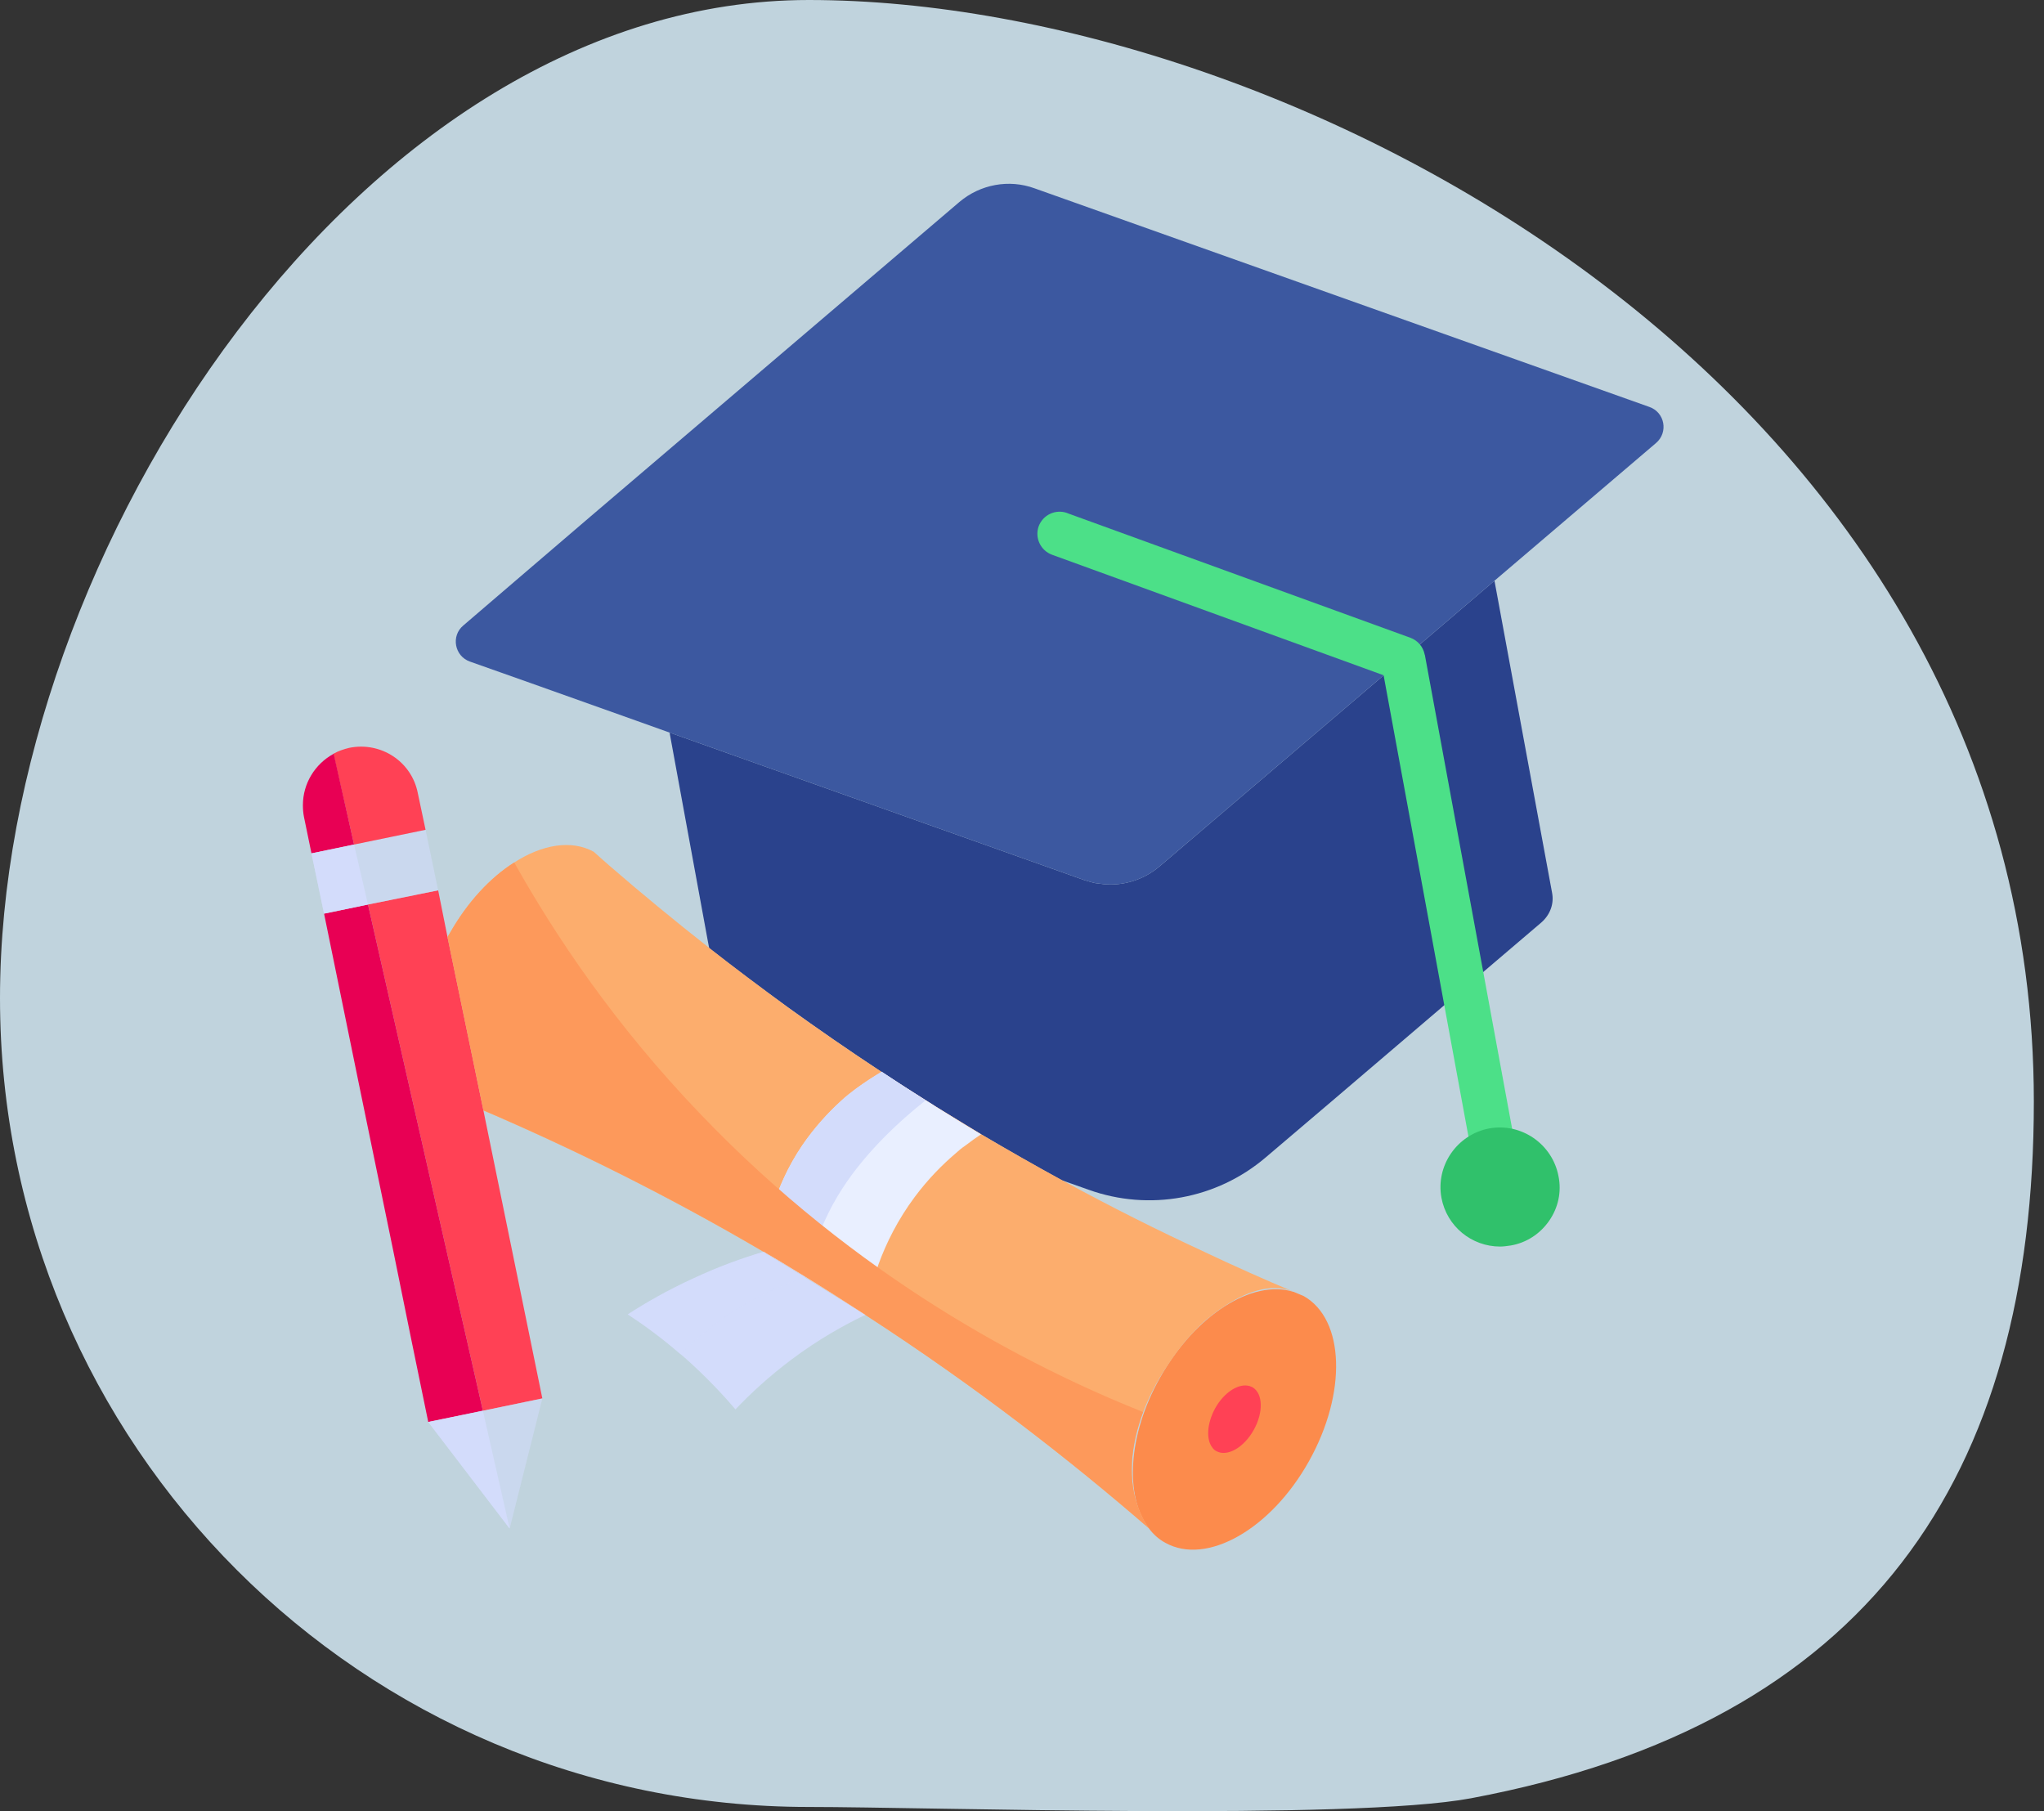 <svg width="158" height="140" viewBox="0 0 158 140" fill="none" xmlns="http://www.w3.org/2000/svg">
<rect x="0" y="0" width="158" height="140" fill="#333333" stroke="none"/>
<g clip-path="url(#clip0_1904_132830)">
<path d="M62.519 0C27.991 0 0 42.628 0 77.157C0 111.685 27.991 139.676 62.519 139.676C71.712 139.676 104.429 140.745 113.711 139.003C144.44 133.238 157.215 114.203 157.215 85.154C157.215 30.194 99.927 0 62.519 0Z" fill="#C0D3DD"/>
<g clip-path="url(#clip1_1904_132830)">
<path d="M119.974 69.008L115.522 44.889L108.442 50.934L89.623 66.979C88.422 67.993 86.869 68.49 85.317 68.345C85.151 68.325 84.985 68.304 84.82 68.283C84.737 68.283 84.654 68.263 84.571 68.242C84.489 68.221 84.385 68.2 84.323 68.18C84.178 68.138 83.992 68.076 83.826 68.035L51.757 56.627L54.717 72.755L54.821 73.293C56.746 74.805 58.796 76.337 60.908 77.869C63.206 79.525 65.628 81.202 68.133 82.858C69.499 83.748 70.886 84.639 72.336 85.55C73.516 86.274 74.696 86.978 75.835 87.682C77.946 88.924 80.017 90.104 82.046 91.222L84.157 91.968C88.836 93.644 94.053 92.692 97.842 89.463L103.101 84.991L113.121 76.44L119.146 71.306C119.829 70.706 120.139 69.857 119.974 69.008Z" fill="#2A428C"/>
<path d="M128.007 34.248L115.523 44.889L108.442 50.934L89.623 66.979C88.422 67.994 86.87 68.491 85.317 68.346C85.151 68.325 84.986 68.304 84.82 68.284C84.737 68.284 84.654 68.263 84.572 68.242C84.489 68.222 84.385 68.201 84.323 68.18C84.178 68.139 83.992 68.077 83.826 68.035L51.757 56.628L49.211 55.717L41.012 52.798L36.333 51.142C35.133 50.727 34.843 49.154 35.816 48.347L40.018 44.744L45.65 39.92L74.158 15.615C75.773 14.249 77.988 13.835 79.975 14.559L127.489 31.453C128.69 31.867 128.98 33.42 128.007 34.248Z" fill="#3C58A0"/>
<path d="M88.836 118.178C89.167 118.613 89.581 118.986 90.078 119.255C93.266 121.035 98.235 118.22 101.175 112.961C104.135 107.682 103.949 101.988 100.781 100.187C100.512 100.084 100.264 99.959 99.995 99.856H99.974C96.806 98.862 92.376 101.657 89.664 106.502C87.159 110.953 86.931 115.735 88.836 118.178Z" fill="#FC8B4C"/>
<path d="M99.954 99.835C98.194 99.111 96.144 99.939 94.488 101.077C94.302 101.202 94.115 101.326 93.929 101.471C93.763 101.595 93.577 101.74 93.432 101.864C93.308 101.947 93.184 102.05 93.08 102.154C92.956 102.278 92.832 102.361 92.728 102.485C92.666 102.547 92.604 102.589 92.562 102.651C92.48 102.734 92.418 102.796 92.356 102.879C92.19 103.044 92.045 103.189 91.879 103.375C91.693 103.582 91.486 103.831 91.3 104.079C91.113 104.328 90.906 104.576 90.72 104.845C90.534 105.135 90.327 105.425 90.12 105.736C89.416 106.791 88.815 107.971 88.36 109.172C87.407 111.719 87.118 114.431 88.07 116.77C88.132 116.915 88.194 117.06 88.256 117.184C88.298 117.267 88.318 117.35 88.38 117.433C88.422 117.557 88.505 117.661 88.567 117.764C88.65 117.909 88.753 118.054 88.857 118.178C82.77 112.899 75.503 107.226 66.911 101.657H66.891C65.234 100.58 63.578 99.525 61.818 98.448C60.969 97.93 60.1 97.392 59.23 96.895C59.168 96.854 59.106 96.812 59.044 96.771H59.023C51.363 92.278 44.034 88.697 37.368 85.84L34.594 72.445C34.635 72.341 34.697 72.259 34.759 72.155C36.126 69.733 37.906 67.828 39.749 66.669C41.902 65.282 44.159 64.888 45.898 65.841C46.312 66.213 46.726 66.586 47.16 66.959C49.521 69.008 52.088 71.12 54.821 73.273C56.746 74.784 58.796 76.316 60.907 77.869C63.206 79.525 65.628 81.202 68.153 82.859C69.52 83.769 70.907 84.639 72.356 85.55C73.536 86.275 74.696 86.978 75.855 87.682C77.967 88.925 80.037 90.105 82.087 91.223C85.875 93.293 89.561 95.135 93.101 96.771C95.461 97.889 97.738 98.903 99.954 99.835Z" fill="#FCAD6D"/>
<path d="M93.722 111.905C93.805 112.029 93.908 112.112 94.033 112.174C94.861 112.63 96.144 111.905 96.91 110.539C97.676 109.172 97.635 107.702 96.807 107.226C96.745 107.205 96.662 107.164 96.6 107.143C95.772 106.895 94.633 107.599 93.929 108.862C93.287 110.042 93.225 111.284 93.722 111.905Z" fill="#FF4155"/>
<path d="M75.834 87.682C75.462 87.931 75.048 88.221 74.592 88.573C74.344 88.738 74.095 88.945 73.847 89.173C72.853 90.022 71.756 91.119 70.721 92.506C68.05 96.088 67.201 99.711 66.891 101.657C65.379 100.663 63.847 99.69 62.253 98.717C62.108 98.634 61.963 98.551 61.818 98.448C60.969 97.93 60.1 97.392 59.23 96.895C59.168 96.854 59.106 96.812 59.044 96.771H59.023C59.21 95.156 59.748 91.885 62.025 88.531C62.978 87.144 64.013 86.026 64.986 85.136C65.379 84.763 65.793 84.453 66.145 84.183C66.932 83.604 67.636 83.169 68.153 82.858C69.272 83.583 70.41 84.328 71.57 85.053C71.839 85.219 72.087 85.364 72.356 85.55C73.516 86.274 74.675 86.999 75.834 87.682Z" fill="#E9EFFF"/>
<path d="M66.891 101.637C65.214 102.444 63.247 103.541 61.177 105.094C59.417 106.419 57.989 107.744 56.85 108.945C55.794 107.703 54.511 106.357 52.958 104.97C52.834 104.866 52.709 104.763 52.585 104.659C51.157 103.417 49.79 102.423 48.527 101.595C49.935 100.684 51.633 99.711 53.579 98.821C55.525 97.91 57.368 97.248 58.982 96.772H59.003C59.065 96.813 59.127 96.854 59.19 96.896C60.183 97.496 61.177 98.117 62.171 98.718C63.765 99.691 65.318 100.664 66.891 101.637Z" fill="#D3DCFB"/>
<path d="M41.923 108.096L37.327 109.048L28.445 69.919L33.87 68.822L34.594 72.445L37.368 85.84L41.923 108.096Z" fill="#FF4155"/>
<path opacity="0.56" d="M33.869 68.822L28.445 69.919L25.049 70.623L24.076 65.965L27.368 65.281L32.896 64.143L33.869 68.822Z" fill="#D3DCFB"/>
<path d="M32.896 64.142L27.369 65.281L25.774 58.263C26.147 58.056 26.561 57.911 26.996 57.807C29.439 57.31 31.82 58.863 32.296 61.306L32.896 64.142Z" fill="#FF4155"/>
<path opacity="0.56" d="M41.923 108.096L39.397 118.157L33.103 109.918L37.327 109.048L41.923 108.096Z" fill="#D3DCFB"/>
<path d="M115.441 90.643C114.633 90.643 113.909 90.063 113.764 89.235L106.952 52.197L81.322 42.881C80.432 42.55 79.976 41.577 80.287 40.686C80.618 39.796 81.591 39.34 82.481 39.651L82.523 39.672L109.023 49.299C109.582 49.506 109.996 49.982 110.12 50.562C110.12 50.582 110.12 50.603 110.141 50.624L117.138 88.614C117.304 89.546 116.683 90.436 115.751 90.602C115.648 90.643 115.544 90.643 115.441 90.643Z" fill="#4CE088"/>
<path d="M119.746 94.369C119.042 95.384 117.986 96.067 116.785 96.274C116.495 96.315 116.226 96.357 115.957 96.357C113.762 96.357 111.837 94.804 111.423 92.589C110.968 90.105 112.624 87.703 115.108 87.227C117.593 86.771 119.994 88.427 120.47 90.912C120.719 92.133 120.45 93.355 119.746 94.369Z" fill="#30C16B"/>
<path opacity="0.56" d="M62.253 98.697C62.233 98.717 62.212 98.717 62.191 98.717C60.473 99.297 58.154 100.291 55.732 102.03C54.51 102.92 53.475 103.81 52.606 104.68C51.177 103.438 49.811 102.444 48.548 101.616C49.956 100.705 51.653 99.732 53.599 98.842C55.545 97.931 57.388 97.268 59.003 96.792H59.024C59.086 96.833 59.148 96.875 59.21 96.916C60.08 97.413 60.949 97.951 61.798 98.469C61.964 98.531 62.108 98.614 62.253 98.697Z" fill="#D3DCFB"/>
<path d="M71.549 85.053C69.541 86.647 66.953 89.028 65.131 91.844C64.158 93.334 63.019 95.57 62.336 98.676C62.315 98.697 62.294 98.697 62.253 98.697C62.108 98.614 61.963 98.531 61.818 98.427C60.969 97.91 60.1 97.371 59.23 96.875C59.168 96.833 59.106 96.792 59.044 96.75H59.023C59.21 95.135 59.748 91.865 62.025 88.51C62.978 87.123 64.013 86.005 64.986 85.115C65.379 84.743 65.793 84.432 66.145 84.163C66.932 83.583 67.636 83.148 68.153 82.838C69.251 83.583 70.389 84.329 71.549 85.053Z" fill="#D3DCFB"/>
<path d="M88.836 118.158C82.749 112.878 75.482 107.206 66.891 101.637C65.234 100.56 63.578 99.504 61.818 98.427C60.969 97.91 60.1 97.372 59.23 96.875C59.168 96.833 59.106 96.792 59.044 96.751H59.023C51.363 92.258 44.034 88.676 37.368 85.819L34.594 72.445C34.635 72.342 34.697 72.259 34.759 72.155C36.126 69.733 37.906 67.828 39.749 66.669C42.999 72.466 47.575 79.256 54.055 86.026C66.269 98.821 79.519 105.612 88.36 109.152C87.407 111.698 87.118 114.41 88.07 116.75C88.132 116.895 88.194 117.04 88.256 117.164C88.298 117.247 88.318 117.329 88.38 117.412C88.422 117.537 88.505 117.64 88.567 117.744C88.629 117.909 88.732 118.033 88.836 118.158Z" fill="#FD995B"/>
<path d="M37.327 109.048L33.103 109.917C32.192 105.528 31.302 101.139 30.412 96.75C28.611 88.055 26.83 79.339 25.05 70.623L28.445 69.919L37.327 109.048Z" fill="#E80054"/>
<path d="M27.368 65.282L24.077 65.965L23.497 63.15C23.435 62.839 23.414 62.529 23.414 62.239C23.414 60.562 24.346 59.05 25.795 58.264L27.368 65.282Z" fill="#E80054"/>
<path d="M28.445 69.919L25.049 70.623L24.076 65.965L27.368 65.281L28.445 69.919Z" fill="#D3DCFB"/>
<path d="M39.396 118.157L33.102 109.917L37.326 109.048L39.396 118.157Z" fill="#D3DCFB"/>
</g>
</g>
<defs>
<clipPath id="clip0_1904_132830">
<rect width="157.215" height="140" fill="white"/>
</clipPath>
<clipPath id="clip1_1904_132830">
<rect width="106" height="106" fill="white" transform="translate(23 14)"/>
</clipPath>
</defs>
</svg>
